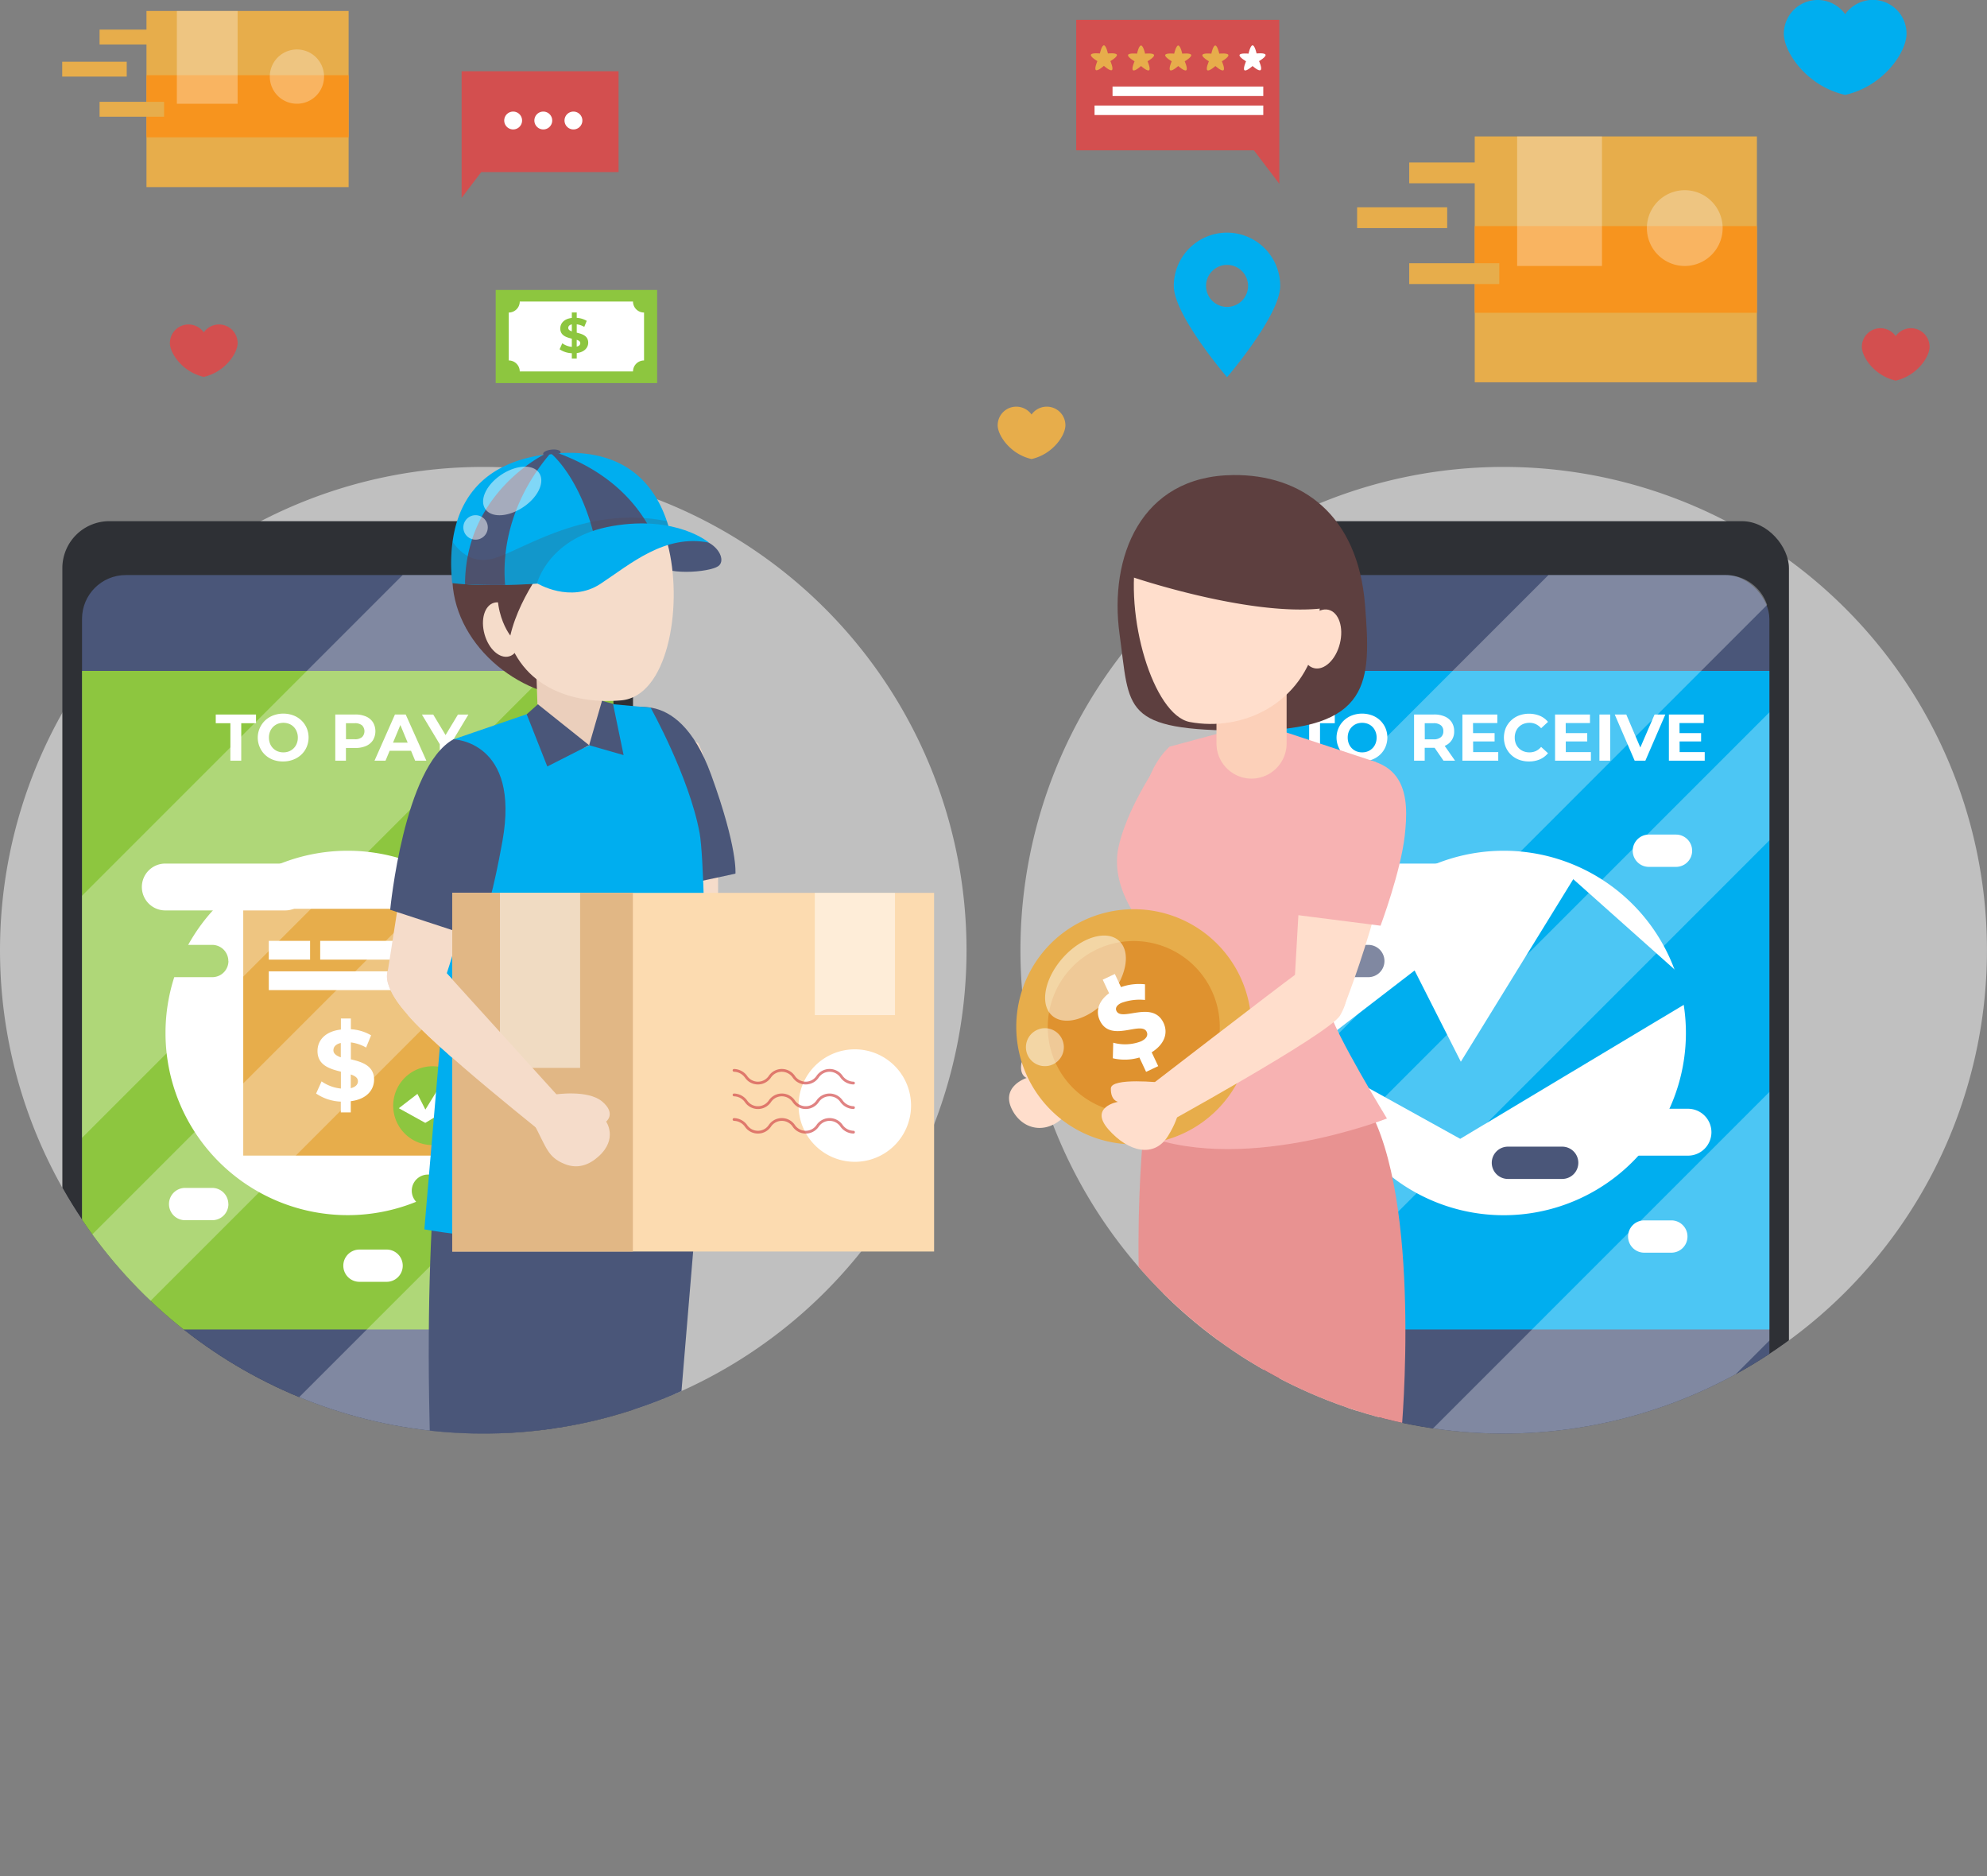 <svg xmlns="http://www.w3.org/2000/svg" xmlns:xlink="http://www.w3.org/1999/xlink" viewBox="0 0 554.41 523.38"><rect x="0" y="0" width="554.41" height="523.38" fill="#808080" stroke="none"/><defs><style>.cls-1{fill:none;}.cls-2{isolation:isolate;}.cls-10,.cls-18,.cls-3,.cls-30,.cls-8{fill:#fff;}.cls-18,.cls-3{opacity:0.5;}.cls-4{clip-path:url(#clip-path);}.cls-5{fill:#2e3035;}.cls-6{fill:#4a5679;}.cls-7{fill:#8dc63f;}.cls-9{fill:#e7ad4b;}.cls-10,.cls-30{opacity:0.3;}.cls-10,.cls-18{mix-blend-mode:overlay;}.cls-11{fill:#6f6f6e;}.cls-12{fill:#f5dcca;}.cls-13,.cls-17{fill:#5d3f3f;}.cls-14{fill:#00aeef;}.cls-15{fill:#ebcfbc;}.cls-16{fill:#51485e;}.cls-17{opacity:0.2;mix-blend-mode:multiply;}.cls-19{fill:#fcdbb0;}.cls-20{fill:#e1b785;}.cls-21{opacity:0.7;}.cls-22{fill:#d34f4f;}.cls-23{clip-path:url(#clip-path-2);}.cls-24{fill:#ffdecc;}.cls-25{fill:#f7b2b2;}.cls-26{fill:#e89291;}.cls-27{fill:#fcd0b9;}.cls-28{fill:#df922f;}.cls-29{fill:#f7941e;}</style><clipPath id="clip-path" transform="translate(-101.8 -44.03)"><path class="cls-1" d="M371.48,309.13c0,18.48,8.91,67.46,2.18,83.5s-29.11-.85-41.16,11.33a134.84,134.84,0,0,1-230.7-94.83c0-161.42,60.37-168,134.84-168S371.48,234.66,371.48,309.13Z"></path></clipPath><clipPath id="clip-path-2" transform="translate(-101.8 -44.03)"><path class="cls-1" d="M656.2,309.13a134.85,134.85,0,0,1-249.61,70.81c-12.72-20.58-32.39-24-32.39-50,0-74.47,4.07-182.27,147.16-182.27C595.83,147.71,656.2,234.66,656.2,309.13Z"></path></clipPath></defs><g class="cls-2"><g id="OBJECTS"><path class="cls-3" d="M371.48,309.13A134.84,134.84,0,1,1,236.64,174.29,134.84,134.84,0,0,1,371.48,309.13Z" transform="translate(-101.8 -44.03)"></path><g class="cls-4"><path class="cls-5" d="M30.52,145.4h133a13.1,13.1,0,0,1,13.1,13.1V406.93A13.1,13.1,0,0,1,163.5,420h-133a13.1,13.1,0,0,1-13.1-13.1V158.5A13.09,13.09,0,0,1,30.52,145.4Z"></path><rect class="cls-6" x="22.89" y="160.43" width="148.25" height="244.57" rx="12.2"></rect><rect class="cls-7" x="22.89" y="187.17" width="148.25" height="183.72"></rect><path class="cls-8" d="M166.08,256.24V245.79H162v-2.43h11.23v2.43h-4.12v10.45Z" transform="translate(-101.8 -44.03)"></path><path class="cls-8" d="M180.87,256.46A7.86,7.86,0,0,1,178,256a6.74,6.74,0,0,1-2.25-1.4,6.41,6.41,0,0,1-1.47-2.12A6.61,6.61,0,0,1,175.8,245a6.82,6.82,0,0,1,2.25-1.39,8.09,8.09,0,0,1,5.6,0,6.52,6.52,0,0,1,3.71,3.5,6.82,6.82,0,0,1,0,5.32,6.33,6.33,0,0,1-1.48,2.12,6.79,6.79,0,0,1-2.23,1.39A7.63,7.63,0,0,1,180.87,256.46Zm0-2.54a4.16,4.16,0,0,0,1.59-.29,3.92,3.92,0,0,0,1.28-.85,3.71,3.71,0,0,0,.85-1.3,4.33,4.33,0,0,0,.31-1.68,4.28,4.28,0,0,0-.31-1.67,3.88,3.88,0,0,0-.84-1.31,3.73,3.73,0,0,0-1.28-.85,4.56,4.56,0,0,0-3.2,0,3.89,3.89,0,0,0-2.13,2.16,4.47,4.47,0,0,0-.3,1.67,4.55,4.55,0,0,0,.3,1.67,3.81,3.81,0,0,0,2.13,2.16A4.18,4.18,0,0,0,180.85,253.92Z" transform="translate(-101.8 -44.03)"></path><path class="cls-8" d="M195.35,256.24V243.36h5.58a7.34,7.34,0,0,1,3,.56,4.39,4.39,0,0,1,1.93,1.61,4.92,4.92,0,0,1,0,5,4.33,4.33,0,0,1-1.93,1.61,7.34,7.34,0,0,1-3,.56H197l1.32-1.34v4.89Zm3-4.56L197,250.26h3.75a3,3,0,0,0,2.06-.59,2.33,2.33,0,0,0,0-3.29,3.09,3.09,0,0,0-2.06-.59H197l1.32-1.42Z" transform="translate(-101.8 -44.03)"></path><path class="cls-8" d="M206.3,256.24,212,243.36h3l5.76,12.88h-3.13l-4.71-11.37h1.18l-4.73,11.37Zm2.87-2.76.79-2.26h6.63l.81,2.26Z" transform="translate(-101.8 -44.03)"></path><path class="cls-8" d="M224.51,256.24V251l.68,1.8-5.67-9.42h3.16l4.35,7.23h-1.82l4.36-7.23h2.92l-5.66,9.42.66-1.8v5.26Z" transform="translate(-101.8 -44.03)"></path><path class="cls-8" d="M249.64,332.2a50.83,50.83,0,1,1-50.83-50.83A50.83,50.83,0,0,1,249.64,332.2Z" transform="translate(-101.8 -44.03)"></path><rect class="cls-9" x="67.87" y="253.54" width="56.79" height="68.85"></rect><rect class="cls-8" x="75" y="262.48" width="11.52" height="5.24"></rect><rect class="cls-8" x="75" y="270.98" width="37.23" height="5.24"></rect><rect class="cls-8" x="89.34" y="262.48" width="29.49" height="5.24"></rect><path class="cls-8" d="M199.67,351.24v3.12h-2.78v-3A13.17,13.17,0,0,1,190,349.1l1.53-3.39a11.28,11.28,0,0,0,5.39,2V343c-3.08-.75-6.53-1.78-6.53-5.75,0-3,2.14-5.48,6.53-6v-3.08h2.78v3a12.49,12.49,0,0,1,5.64,1.69l-1.39,3.42a11.35,11.35,0,0,0-4.25-1.44v4.72c3.08.72,6.48,1.75,6.48,5.67C206.15,348.21,204,350.71,199.67,351.24ZM196.89,339V335c-1.47.33-2.06,1.14-2.06,2.06S195.67,338.57,196.89,339Zm4.78,6.7c0-1-.8-1.5-2-1.92v3.83C201.06,347.27,201.67,346.54,201.67,345.66Z" transform="translate(-101.8 -44.03)"></path><path class="cls-7" d="M233.51,352.49a11,11,0,1,1-11-11A11,11,0,0,1,233.51,352.49Z" transform="translate(-101.8 -44.03)"></path><polygon class="cls-8" points="124.09 300.79 118.69 309.55 116.47 305.17 111.28 309.17 118.66 313.26 130.27 306.3 124.09 300.79"></polygon><path class="cls-8" d="M187.9,291.48a6.54,6.54,0,0,1-6.54,6.54H147.92a6.54,6.54,0,0,1-6.54-6.54h0a6.53,6.53,0,0,1,6.54-6.53h33.44a6.53,6.53,0,0,1,6.54,6.53Z" transform="translate(-101.8 -44.03)"></path><path class="cls-7" d="M165.54,312.13a4.51,4.51,0,0,1-4.51,4.51H145.89a4.51,4.51,0,0,1-4.51-4.51h0a4.51,4.51,0,0,1,4.51-4.5H161a4.51,4.51,0,0,1,4.51,4.5Z" transform="translate(-101.8 -44.03)"></path><path class="cls-7" d="M240.84,376.22a4.5,4.5,0,0,1-4.5,4.5H221.19a4.51,4.51,0,0,1-4.5-4.5h0a4.51,4.51,0,0,1,4.5-4.51h15.15a4.5,4.5,0,0,1,4.5,4.51Z" transform="translate(-101.8 -44.03)"></path><path class="cls-8" d="M251.39,281.37a4.5,4.5,0,0,1-4.51,4.5h-7.57a4.5,4.5,0,0,1-4.51-4.5h0a4.51,4.51,0,0,1,4.51-4.51h7.57a4.51,4.51,0,0,1,4.51,4.51Z" transform="translate(-101.8 -44.03)"></path><path class="cls-8" d="M214.17,397.13a4.49,4.49,0,0,1-4.5,4.5H202.1a4.5,4.5,0,0,1-4.51-4.5h0a4.5,4.5,0,0,1,4.51-4.5h7.57a4.49,4.49,0,0,1,4.5,4.5Z" transform="translate(-101.8 -44.03)"></path><path class="cls-8" d="M165.53,379.94a4.5,4.5,0,0,1-4.51,4.5h-7.57a4.49,4.49,0,0,1-4.5-4.5h0a4.5,4.5,0,0,1,4.5-4.51H161a4.51,4.51,0,0,1,4.51,4.51Z" transform="translate(-101.8 -44.03)"></path><path class="cls-10" d="M124.68,293.93l89.47-89.47h46.59a12.2,12.2,0,0,1,11.8,9.15L124.68,361.47Zm148.26-16.12V243L124.68,391.27v34.79Zm0,135.9V346.17L170.07,449h67.54Z" transform="translate(-101.8 -44.03)"></path><path class="cls-11" d="M232.78,459.85c-7,.36-8.46,10.28-8.78,14.75a65.26,65.26,0,0,0,.09,7c.47,5.41,1.32,44.28,2.95,63.91l15.57.4c.62-7.4,1.69-14.1,1.69-14.1s2.8-27.6,4.12-54.56C248.27,462.26,241.15,459.41,232.78,459.85Z" transform="translate(-101.8 -44.03)"></path><path class="cls-11" d="M251.59,456.54c2.47-18.07,5.86-37,7.78-55.51q.86-8.2,1.68-16.41.34-3.51.71-7l-37.34,2.16a268,268,0,0,0-2.71,41c.47,20.16,1.75,35.6,2.27,48.56,0,0,.49,14.44,10.08,14.89C234.06,484.19,247.53,486.33,251.59,456.54Z" transform="translate(-101.8 -44.03)"></path><path class="cls-12" d="M296.59,251.36s-18.79-13.1-14.78,22l5.33,47.89,13.43,7.33S306.11,269.61,296.59,251.36Z" transform="translate(-101.8 -44.03)"></path><path class="cls-12" d="M281.64,314.19c-3.55,4.84,6.06,12.3,6.06,12.3,8.07,7.59,46.65,28.93,46.65,28.93l6.24-7.07-44.09-35S286.94,307,281.64,314.19Z" transform="translate(-101.8 -44.03)"></path><path class="cls-12" d="M332.55,342.33l-4.65,8.74c4.83,6.35,8.4,9.93,13.43,11.06,3.83.86,7.16-2.14,9.95-4.37,5.75-4.62-.45-9.2-.45-9.2s2.49-2.64-2-5.34S332.55,342.33,332.55,342.33Z" transform="translate(-101.8 -44.03)"></path><path class="cls-6" d="M307,287.76l-23.66,5.1s-16.85-36.39-8.75-50c0,0,15.94-9.39,25.64,17.33C307.71,280.73,307,287.76,307,287.76Z" transform="translate(-101.8 -44.03)"></path><path class="cls-13" d="M255.12,550.41a104.25,104.25,0,0,0-11.59-5.16L226.09,545l.32,15.74s35.07,12.25,40.33,3.52C270.29,558.39,263.1,554.3,255.12,550.41Z" transform="translate(-101.8 -44.03)"></path><path class="cls-6" d="M274.92,356.12l-13.46,34.7L245,545.83l-18.88-.24S222.37,485,221.53,434.1c-.52-31.67,1-59.59,2.43-66.88,3.8-19,12.93-25.1,12.93-25.1l24.35.75Z" transform="translate(-101.8 -44.03)"></path><path class="cls-11" d="M269.21,454.88c-7,.57-8.16,10.52-8.35,15a65.47,65.47,0,0,0,.3,7c.61,5.4,2.59,44.22,4.79,63.8l15.58,0c.4-7.41,1.27-14.14,1.27-14.14s2-27.68,2.55-54.66C284.77,456.84,277.56,454.19,269.21,454.88Z" transform="translate(-101.8 -44.03)"></path><path class="cls-11" d="M287.92,451c1.94-18.14,4.79-37.11,6.17-55.72.41-5.48.82-11,1.2-16.45q.24-3.53.51-7l-37.26,3.24a266.66,266.66,0,0,0-1.52,41c1.05,20.14,2.77,35.54,3.67,48.48,0,0,.9,14.42,10.51,14.59C271.2,479.17,284.72,480.92,287.92,451Z" transform="translate(-101.8 -44.03)"></path><path class="cls-13" d="M294.18,544.78A103.63,103.63,0,0,0,282.45,540l-17.44.26.77,15.73s35.41,11.22,40.42,2.35C309.58,552.32,302.27,548.43,294.18,544.78Z" transform="translate(-101.8 -44.03)"></path><path class="cls-6" d="M296.59,362.28l-.71,22.77-13,155.47-17.92.25s-5.47-60.44-7.78-111.31c-1.43-31.63-.75-59.58.49-66.92,3.26-19.12,12.2-25.47,12.2-25.47l24.36.06Z" transform="translate(-101.8 -44.03)"></path><path class="cls-14" d="M253,241.82l-24.73,8.5,1.15,29.42-1.53,17L220.2,387S280,397.88,299,379.83c0,0,.28-91.07-2-103.43-2.91-15.69-13.66-34.94-13.66-34.94l-10.85-1Z" transform="translate(-101.8 -44.03)"></path><path class="cls-6" d="M275.07,195s5.78,1.89,8.9,5.87,15.71,2.82,18.2,1.13c1.88-1.26.75-4.65-2.55-6.55s-10.91-.86-10.91-.86" transform="translate(-101.8 -44.03)"></path><path class="cls-13" d="M287.52,204.72c-.1,18.66-5.73,34.07-23.52,34s-36.12-15.45-36-34.1,15.16-32.91,32.91-31.57C288.11,175.15,287.62,186.07,287.52,204.72Z" transform="translate(-101.8 -44.03)"></path><path class="cls-15" d="M262.38,253l-2.21.07a7.72,7.72,0,0,1-8.23-7.35l-.9-25.85a8,8,0,0,1,7.71-8.19l2.22-.07a8,8,0,0,1,8.18,7.71l.89,25.85A7.62,7.62,0,0,1,262.38,253Z" transform="translate(-101.8 -44.03)"></path><path class="cls-12" d="M288.45,197.3c3.8,16.85-.5,41-13.34,42.12s-28.21-3.13-32.24-19.93,5.85-31,18.38-34S285.05,182.25,288.45,197.3Z" transform="translate(-101.8 -44.03)"></path><path class="cls-12" d="M246.52,218.32c1.16,4.13,0,8.08-2.65,8.82s-5.71-2-6.87-6.15,0-8.08,2.67-8.81S245.36,214.19,246.52,218.32Z" transform="translate(-101.8 -44.03)"></path><polygon class="cls-6" points="164.38 207.9 174 210.66 171.04 196.35 167.97 195.51 164.38 207.9"></polygon><polygon class="cls-6" points="164.38 207.9 150.08 196.48 146.96 199.27 152.71 213.83 164.38 207.9"></polygon><path class="cls-16" d="M283.5,195.89a11.09,11.09,0,0,0,1.66-7.54c-1.37-13.45-14.35-17.07-26-16.2a45.6,45.6,0,0,0-8.21,1.31,27.26,27.26,0,0,0-8.75,4.09c-5.23,3.9-8.78,11.59-4.31,17.41,4.92,6.42,13.48,8.56,21.12,8.52C266.48,203.44,279,202.71,283.5,195.89Z" transform="translate(-101.8 -44.03)"></path><path class="cls-13" d="M256.54,198.33s-9.57,11-12.35,23c0,0-7.69-9.62-.58-24" transform="translate(-101.8 -44.03)"></path><path class="cls-12" d="M235.69,261.13s-14.71-17.56-20,17.4l-5.87,37.56,11.75,13.56S240.1,281.23,235.69,261.13Z" transform="translate(-101.8 -44.03)"></path><path class="cls-12" d="M211,313.33c-4.29,4.19,4,13.12,4,13.12,6.72,8.8,41.32,36.13,41.32,36.13l7.31-6-37.81-41.71S217.36,307.05,211,313.33Z" transform="translate(-101.8 -44.03)"></path><path class="cls-12" d="M256.6,349.38l-6,7.86c3.74,7.06,4,9.59,8.74,11.52,3.64,1.47,6.83.28,9.48-2.12,5.48-4.94,2.1-9.71,2.1-9.71s2.89-2.21-1.1-5.6S256.6,349.38,256.6,349.38Z" transform="translate(-101.8 -44.03)"></path><path class="cls-6" d="M233.67,305.37l-23-7.53s3.81-39.92,17.65-47.56c0,0,18.7.45,13.67,28.42S233.67,305.37,233.67,305.37Z" transform="translate(-101.8 -44.03)"></path><path class="cls-14" d="M276.59,198.28a25.61,25.61,0,0,1,6.9-2.88c1.76-.34,3.69-.3,5.41-.72l.37-.07c-.14-.67-.29-1.34-.46-2-3.23-12.7-11.94-24.11-33-22-25.41,2.51-29.35,20.75-27.84,36.08,0,0,11.11,1.54,31.36-.47,2.1-.2,4.1-.43,6-.67l3-.4C270,202.15,273.75,199.8,276.59,198.28Z" transform="translate(-101.8 -44.03)"></path><path class="cls-6" d="M231.55,207c.12-22.8,17.48-33.7,21.93-36.12.57-.08,1.16-.15,1.75-.21-13.24,15.68-13,31.2-12.48,36.55C237.8,207.29,234,207.14,231.55,207Zm51.94-11.58c.46-.09.95-.15,1.43-.2-3.28-8-10.7-18.61-27.39-24.76-.57,0-1.14.08-1.72.14l-.2,0c.74.62,11,9.58,13.81,33a24.62,24.62,0,0,1,7.17-5.34A25.61,25.61,0,0,1,283.49,195.4Z" transform="translate(-101.8 -44.03)"></path><path class="cls-6" d="M258.24,170.18c.05.53-1.07.4-2.42.53s-2.42.48-2.47-.05,1-1.06,2.35-1.2S258.18,169.65,258.24,170.18Z" transform="translate(-101.8 -44.03)"></path><path class="cls-17" d="M289.27,194.61c-.14-.67-.29-1.34-.46-2-.27-1.07-.59-2.13-.94-3.18-22.14-4.54-39.71,7.72-47.91,10.27-6.33,2-10.18-2-11.88-4.54a49.83,49.83,0,0,0-.11,11.51s11.11,1.54,31.36-.47c2.1-.2,4.1-.43,6-.67l3-.4c1.61-3,5.38-5.32,8.22-6.84a25.61,25.61,0,0,1,6.9-2.88c1.76-.34,3.69-.3,5.41-.72Z" transform="translate(-101.8 -44.03)"></path><path class="cls-14" d="M251.65,206.75s9.29,5.7,17.72.14,17.9-13.92,30.25-11.48c0,0-9-7.69-26.88-4.64S251.65,206.75,251.65,206.75Z" transform="translate(-101.8 -44.03)"></path><path class="cls-18" d="M247.73,185.55c-4.16,2.76-8.88,3-10.55.44s.36-6.78,4.52-9.54,8.89-3,10.55-.44S251.9,182.8,247.73,185.55Zm-13.25,2.21a3.41,3.41,0,1,0,3.42,3.41A3.41,3.41,0,0,0,234.48,187.76Z" transform="translate(-101.8 -44.03)"></path><rect class="cls-19" x="126.18" y="249.08" width="134.45" height="100.07"></rect><rect class="cls-20" x="126.18" y="249.08" width="50.41" height="100.07"></rect><rect class="cls-3" x="139.49" y="249.08" width="22.37" height="48.84"></rect><rect class="cls-3" x="227.35" y="249.08" width="22.37" height="34.11"></rect><path class="cls-8" d="M356,352.46a15.69,15.69,0,1,1-15.69-15.69A15.69,15.69,0,0,1,356,352.46Z" transform="translate(-101.8 -44.03)"></path><g class="cls-21"><path class="cls-22" d="M339.94,346.57a4.65,4.65,0,0,1-3.62-1.9,3.66,3.66,0,0,0-6.1,0,4.39,4.39,0,0,1-7.23,0,3.66,3.66,0,0,0-6.1,0,4.39,4.39,0,0,1-7.23,0,3.86,3.86,0,0,0-3.05-1.64.4.4,0,0,1-.39-.39.39.39,0,0,1,.39-.39,4.65,4.65,0,0,1,3.62,1.89,3.64,3.64,0,0,0,6.1,0,4.4,4.4,0,0,1,7.23,0,3.63,3.63,0,0,0,6.09,0,4.41,4.41,0,0,1,7.24,0,3.84,3.84,0,0,0,3.05,1.65.38.38,0,0,1,.39.39A.39.39,0,0,1,339.94,346.57Z" transform="translate(-101.8 -44.03)"></path></g><g class="cls-21"><path class="cls-22" d="M339.94,353.42a4.67,4.67,0,0,1-3.62-1.89,3.64,3.64,0,0,0-6.1,0,4.4,4.4,0,0,1-7.23,0,3.64,3.64,0,0,0-6.1,0,4.4,4.4,0,0,1-7.23,0,3.84,3.84,0,0,0-3.05-1.65.39.39,0,0,1,0-.78,4.67,4.67,0,0,1,3.62,1.89,3.64,3.64,0,0,0,6.1,0,4.4,4.4,0,0,1,7.23,0,3.63,3.63,0,0,0,6.09,0,4.41,4.41,0,0,1,7.24,0,3.87,3.87,0,0,0,3.05,1.65.39.39,0,0,1,0,.78Z" transform="translate(-101.8 -44.03)"></path></g><g class="cls-21"><path class="cls-22" d="M339.94,360.27a4.65,4.65,0,0,1-3.62-1.89,3.64,3.64,0,0,0-6.1,0,4.4,4.4,0,0,1-7.23,0,3.64,3.64,0,0,0-6.1,0,4.4,4.4,0,0,1-7.23,0,3.84,3.84,0,0,0-3.05-1.65.4.4,0,0,1-.39-.39.39.39,0,0,1,.39-.39,4.67,4.67,0,0,1,3.62,1.89,3.64,3.64,0,0,0,6.1,0,4.4,4.4,0,0,1,7.23,0,3.63,3.63,0,0,0,6.09,0,4.41,4.41,0,0,1,7.24,0,3.84,3.84,0,0,0,3.05,1.65.39.39,0,0,1,0,.78Z" transform="translate(-101.8 -44.03)"></path></g><path class="cls-12" d="M211,313.33c-4.29,4.19,4,13.12,4,13.12,6.72,8.8,41.32,36.13,41.32,36.13l7.31-6-37.81-41.71S217.36,307.05,211,313.33Z" transform="translate(-101.8 -44.03)"></path><path class="cls-12" d="M256.6,349.38l-6,7.86c3.74,7.06,4,9.59,8.74,11.52,3.64,1.47,6.83.28,9.48-2.12,5.48-4.94,2.1-9.71,2.1-9.71s2.89-2.21-1.1-5.6S256.6,349.38,256.6,349.38Z" transform="translate(-101.8 -44.03)"></path></g><path class="cls-3" d="M656.2,309.13A134.84,134.84,0,1,1,521.36,174.29,134.84,134.84,0,0,1,656.2,309.13Z" transform="translate(-101.8 -44.03)"></path><g class="cls-23"><rect class="cls-5" x="339.98" y="145.4" width="159.17" height="274.62" rx="13.1"></rect><rect class="cls-6" x="345.44" y="160.43" width="148.25" height="244.57" rx="12.2"></rect><rect class="cls-14" x="345.44" y="187.17" width="148.25" height="183.72"></rect><path class="cls-8" d="M467.08,256.24V245.79H463v-2.43h11.23v2.43h-4.12v10.45Z" transform="translate(-101.8 -44.03)"></path><path class="cls-8" d="M481.87,256.46A7.9,7.9,0,0,1,479,256a6.74,6.74,0,0,1-2.25-1.4,6.41,6.41,0,0,1-1.47-2.12A6.61,6.61,0,0,1,476.8,245a6.82,6.82,0,0,1,2.25-1.39,8.09,8.09,0,0,1,5.6,0,6.52,6.52,0,0,1,3.71,3.5,6.82,6.82,0,0,1,0,5.32,6.33,6.33,0,0,1-1.48,2.12,6.79,6.79,0,0,1-2.23,1.39A7.63,7.63,0,0,1,481.87,256.46Zm0-2.54a4.16,4.16,0,0,0,1.59-.29,3.92,3.92,0,0,0,1.28-.85,3.71,3.71,0,0,0,.85-1.3,4.33,4.33,0,0,0,.31-1.68,4.28,4.28,0,0,0-.31-1.67,3.88,3.88,0,0,0-.84-1.31,3.73,3.73,0,0,0-1.28-.85,4.56,4.56,0,0,0-3.2,0,3.89,3.89,0,0,0-2.13,2.16,4.47,4.47,0,0,0-.3,1.67,4.55,4.55,0,0,0,.3,1.67,3.81,3.81,0,0,0,2.13,2.16A4.18,4.18,0,0,0,481.85,253.92Z" transform="translate(-101.8 -44.03)"></path><path class="cls-8" d="M496.35,256.24V243.36h5.58a7.3,7.3,0,0,1,3,.56,4.39,4.39,0,0,1,1.93,1.61,4.46,4.46,0,0,1,.68,2.5,4.2,4.2,0,0,1-2.61,4.07,7.31,7.31,0,0,1-3,.55H498l1.32-1.3v4.89Zm3-4.56-1.32-1.4h3.75a3,3,0,0,0,2.06-.6,2.07,2.07,0,0,0,.68-1.65,2,2,0,0,0-.68-1.65,3.09,3.09,0,0,0-2.06-.59H498l1.32-1.42Zm5.21,4.56-3.22-4.67h3.18l3.26,4.67Z" transform="translate(-101.8 -44.03)"></path><path class="cls-8" d="M512.84,253.85h7v2.39h-10V243.36h9.74v2.39h-6.78Zm-.22-5.3h6.2v2.32h-6.2Z" transform="translate(-101.8 -44.03)"></path><path class="cls-8" d="M528.4,256.46a7.79,7.79,0,0,1-2.77-.48,6.48,6.48,0,0,1-2.22-1.39,6.41,6.41,0,0,1-1.47-2.12,7.11,7.11,0,0,1,0-5.34,6.39,6.39,0,0,1,1.48-2.11,6.52,6.52,0,0,1,2.22-1.39,8.14,8.14,0,0,1,5.8.09,5.9,5.9,0,0,1,2.28,1.7l-1.92,1.77a4.47,4.47,0,0,0-1.47-1.13,4,4,0,0,0-1.77-.38,4.61,4.61,0,0,0-1.65.29,3.8,3.8,0,0,0-2.17,2.16,4.47,4.47,0,0,0-.3,1.67,4.53,4.53,0,0,0,.3,1.68,3.82,3.82,0,0,0,2.17,2.15,4.4,4.4,0,0,0,1.65.29,4.16,4.16,0,0,0,1.77-.37,4.4,4.4,0,0,0,1.47-1.15l1.92,1.76a6.15,6.15,0,0,1-2.28,1.72A7.59,7.59,0,0,1,528.4,256.46Z" transform="translate(-101.8 -44.03)"></path><path class="cls-8" d="M538.69,253.85h7v2.39h-10V243.36h9.74v2.39h-6.77Zm-.23-5.3h6.21v2.32h-6.21Z" transform="translate(-101.8 -44.03)"></path><path class="cls-8" d="M548.07,256.24V243.36h3v12.88Z" transform="translate(-101.8 -44.03)"></path><path class="cls-8" d="M557.9,256.24l-5.56-12.88h3.22l4.86,11.41h-1.89l4.93-11.41h3l-5.57,12.88Z" transform="translate(-101.8 -44.03)"></path><path class="cls-8" d="M570.45,253.85h7v2.39h-10V243.36h9.74v2.39h-6.78Zm-.22-5.3h6.21v2.32h-6.21Z" transform="translate(-101.8 -44.03)"></path><path class="cls-8" d="M572.2,332.2a50.84,50.84,0,1,1-50.84-50.83A50.84,50.84,0,0,1,572.2,332.2Z" transform="translate(-101.8 -44.03)"></path><polygon class="cls-14" points="438.97 245.27 407.6 296.2 394.7 270.74 364.54 293.95 407.43 317.71 474.88 277.28 438.97 245.27"></polygon><path class="cls-8" d="M510.45,291.48a6.54,6.54,0,0,1-6.54,6.54H470.48a6.54,6.54,0,0,1-6.54-6.54h0a6.53,6.53,0,0,1,6.54-6.53h33.43a6.53,6.53,0,0,1,6.54,6.53Z" transform="translate(-101.8 -44.03)"></path><path class="cls-8" d="M579.32,359.89a6.54,6.54,0,0,1-6.54,6.54H539.34a6.54,6.54,0,0,1-6.54-6.54h0a6.54,6.54,0,0,1,6.54-6.54h33.44a6.54,6.54,0,0,1,6.54,6.54Z" transform="translate(-101.8 -44.03)"></path><path class="cls-6" d="M488.09,312.13a4.51,4.51,0,0,1-4.5,4.51H468.44a4.5,4.5,0,0,1-4.5-4.51h0a4.5,4.5,0,0,1,4.5-4.5h15.15a4.51,4.51,0,0,1,4.5,4.5Z" transform="translate(-101.8 -44.03)"></path><path class="cls-6" d="M542.18,368.43a4.5,4.5,0,0,1-4.5,4.5H522.53a4.51,4.51,0,0,1-4.5-4.5h0a4.51,4.51,0,0,1,4.5-4.51h15.15a4.5,4.5,0,0,1,4.5,4.51Z" transform="translate(-101.8 -44.03)"></path><path class="cls-8" d="M573.94,281.37a4.5,4.5,0,0,1-4.51,4.5h-7.57a4.5,4.5,0,0,1-4.5-4.5h0a4.51,4.51,0,0,1,4.5-4.51h7.57a4.51,4.51,0,0,1,4.51,4.51Z" transform="translate(-101.8 -44.03)"></path><path class="cls-8" d="M572.64,389a4.5,4.5,0,0,1-4.5,4.5h-7.57a4.51,4.51,0,0,1-4.51-4.5h0a4.51,4.51,0,0,1,4.51-4.51h7.57a4.5,4.5,0,0,1,4.5,4.51Z" transform="translate(-101.8 -44.03)"></path><path class="cls-8" d="M488.08,379.94a4.49,4.49,0,0,1-4.5,4.5H476a4.5,4.5,0,0,1-4.51-4.5h0a4.51,4.51,0,0,1,4.51-4.51h7.57a4.5,4.5,0,0,1,4.5,4.51Z" transform="translate(-101.8 -44.03)"></path><path class="cls-10" d="M583.29,204.46H533.84l-86.6,86.61v69.34L594.85,212.79A12.18,12.18,0,0,0,583.29,204.46Z" transform="translate(-101.8 -44.03)"></path><polygon class="cls-10" points="493.69 234.45 493.69 198.72 345.44 346.98 345.44 382.71 493.69 234.45"></polygon><polygon class="cls-10" points="493.69 373.99 493.69 304.64 393.34 405 462.68 405 493.69 373.99"></polygon><path class="cls-24" d="M420.75,357.64c.89-2.09.65-4.4.86-7a43.62,43.62,0,0,1,1.31-7.62l26.83,1s6.95,22.07,6.46,42.91c-.48,20.65-1.79,36.46-2.32,49.73,0,0-.5,14.79-10.33,15.25,0,0-10.92,22.07-15.08-8.44-2.52-18.51-2.11-60.35-4.08-79.35C424.14,361.55,422.51,359.57,420.75,357.64Z" transform="translate(-101.8 -44.03)"></path><path class="cls-24" d="M444.88,427c7.13.37,8.66,10.52,9,15.1a63.15,63.15,0,0,1-.1,7.15c-.47,5.54-1.54,71.91-3.21,92l-15.75.07c-.63-7.57-1.73-40.66-1.73-40.66s-2.87-28.27-4.22-55.87C429,429.42,436.32,426.5,444.88,427Z" transform="translate(-101.8 -44.03)"></path><path class="cls-24" d="M461.41,454.41c-2.52-18.51-5.34-61.2-7.31-80.2-.58-5.6-5.24-9-5.8-14.6q-.36-3.6-.73-7.18l34.56,1.26s6.94,22.08,6.45,42.91c-.48,20.65-1.78,36.46-2.32,49.73,0,0-.49,14.79-10.32,15.25C475.94,461.58,465.58,484.92,461.41,454.41Z" transform="translate(-101.8 -44.03)"></path><path class="cls-24" d="M477.25,436.66c7.14.37,8.66,10.52,9,15.1a68.26,68.26,0,0,1-.1,7.15c-.47,5.55-1.34,68.5-3,88.6l-15.95.41c-.64-7.58-1.73-37.59-1.73-37.59s-2.87-28.26-4.22-55.87C461.38,439.12,468.68,436.21,477.25,436.66Z" transform="translate(-101.8 -44.03)"></path><path class="cls-24" d="M449.86,276l-7.95,46.44-14-1.74s-9-52.25,6.4-66.78l20.87,23.06Z" transform="translate(-101.8 -44.03)"></path><path class="cls-24" d="M439.42,307.32s-7.6,2.35-10.93,4.89-38.08,33.18-38.08,33.18L395,354.1S438.6,328.4,441.52,323,443.68,312.09,439.42,307.32Z" transform="translate(-101.8 -44.03)"></path><path class="cls-24" d="M401,341.11s-13.72-3.49-14.22-.36c-.54,3.39,1.48,4,1.48,4s-8,2.53-3.6,9.68c3.35,5.38,10.15,5.9,14.82.25a70.52,70.52,0,0,0,5.68-7.44Z" transform="translate(-101.8 -44.03)"></path><path class="cls-25" d="M428.06,252.42s-7.51,6.22-7.36,19,.44,24.7.44,24.7l24.87,1.6s4.7-15.47,5.15-25.67S450.87,247.78,428.06,252.42Z" transform="translate(-101.8 -44.03)"></path><path class="cls-26" d="M425,534.08c3.86-2.21,9.2-4.91,9.2-4.91l17.14-.46.94,16.45s-32.95,9.74-38.07,1.82C410.71,541.64,417.47,537.78,425,534.08Z" transform="translate(-101.8 -44.03)"></path><path class="cls-26" d="M457.54,540.31c3.85-2.21,9.23-4.92,9.23-4.92l17.1-.48.95,16.48s-33,9.73-38.08,1.82C443.29,547.88,450,544,457.54,540.31Z" transform="translate(-101.8 -44.03)"></path><path class="cls-13" d="M414.17,220.87c2.94,21.23.33,27,35.45,27s34.73-13.72,33.05-35.07c-2-25.22-17.71-36.44-36.79-36.24C419.92,176.81,411.24,199.65,414.17,220.87Z" transform="translate(-101.8 -44.03)"></path><path class="cls-26" d="M483.25,352.43l-62,3.41s-5.44,44.82,2.65,89c0,0,32.88,7.5,68.92-1.24C492.83,443.57,498.75,378.79,483.25,352.43Z" transform="translate(-101.8 -44.03)"></path><path class="cls-25" d="M413.89,280.33c2.9-13.17,14.26-28,14.26-28l13.6-3.68,19-.27,25,8.26s-1.68,3.51-2.73,16-.18,11.32-.18,11.32-3.77,17.71-4.89,20.31c-2.51,5.83-7,15.71-5.54,21,2,7.37,16.37,30.79,16.37,30.79s-41.6,16.46-70.25,3.7l4.91-54.19S411,293.51,413.89,280.33Z" transform="translate(-101.8 -44.03)"></path><path class="cls-27" d="M451,261.25h0a9.82,9.82,0,0,0,9.79-9.79V222.27a9.82,9.82,0,0,0-9.79-9.79h0a9.82,9.82,0,0,0-9.78,9.79v29.19A9.82,9.82,0,0,0,451,261.25Z" transform="translate(-101.8 -44.03)"></path><path class="cls-24" d="M419.1,197.5c-3.81,18.26,4.49,46,14.66,47.95,14.71,2.77,31.7-5,35.51-23.27s-7.34-33.29-21-36.12S422.9,179.24,419.1,197.5Z" transform="translate(-101.8 -44.03)"></path><path class="cls-24" d="M465.28,221c-1.12,4.5.3,8.73,3.16,9.43s6.09-2.35,7.21-6.86-.29-8.71-3.16-9.42S466.4,216.53,465.28,221Z" transform="translate(-101.8 -44.03)"></path><path class="cls-13" d="M470,213.83c1-1.12,1.62-13.51-2.65-21.79-2.42-4.68-8.19-8.68-13.12-10.56-9.78-3.71-26-3.21-32.54,6.84a25.31,25.31,0,0,0-4.27,13.28,20.51,20.51,0,0,0,.32,3.42S449.49,215.82,470,213.83Z" transform="translate(-101.8 -44.03)"></path><path class="cls-9" d="M447.83,316.5a32.8,32.8,0,1,1-43.66-15.69A32.81,32.81,0,0,1,447.83,316.5Z" transform="translate(-101.8 -44.03)"></path><path class="cls-28" d="M439.83,320.28A24,24,0,1,1,408,308.81,24,24,0,0,1,439.83,320.28Z" transform="translate(-101.8 -44.03)"></path><path class="cls-8" d="M423.14,337.6l1.82,3.86-3.38,1.59-1.87-4a14.29,14.29,0,0,1-7.41.21l.11-4.34a12.37,12.37,0,0,0,7.74-.37c1.44-.67,2.08-1.63,1.6-2.66-1.5-3.17-10.08,3.19-13.07-3.16-1.29-2.74-.24-5.55,2.58-7.6l-1.78-3.79,3.38-1.59,1.72,3.66a15.14,15.14,0,0,1,6.7-.78l0,4.37a14.72,14.72,0,0,0-6.62.83c-1.18.55-1.76,1.36-1.35,2.23,1.46,3.1,10.09-3.13,13.15,3.35C427.92,332.62,426.31,335.63,423.14,337.6Z" transform="translate(-101.8 -44.03)"></path><path class="cls-18" d="M411,322.55c-5.16,5.78-12.17,7.92-15.66,4.8s-2.12-10.32,3-16.09,12.17-7.92,15.66-4.8S416.13,316.78,411,322.55Zm-19,8.51a5.29,5.29,0,1,0,6.46,3.78A5.29,5.29,0,0,0,391.94,331.06Z" transform="translate(-101.8 -44.03)"></path><path class="cls-24" d="M465.38,276.54l-2.69,47L476.75,325s19.78-49.66,11.62-66.2C488.37,258.84,467.65,245.45,465.38,276.54Z" transform="translate(-101.8 -44.03)"></path><path class="cls-24" d="M474.13,311.54s-7.67,2.1-11.09,4.52-43.5,33.3-43.5,33.3l4.49,9.82s48.59-26.59,51.69-31.87S478.23,316.45,474.13,311.54Z" transform="translate(-101.8 -44.03)"></path><path class="cls-24" d="M425.88,346.07s-14.08-1.54-14.13,1.61c-.07,3.43,2,3.73,2,3.73s-8.21,1.42-2.65,7.73,12.77,8,16.61,1.78,3.11-9.39,3.11-9.39Z" transform="translate(-101.8 -44.03)"></path><path class="cls-25" d="M472,256s-7.89,5.73-8.54,18.45-1.14,24.68-1.14,24.68L487,302.28s5.67-15.13,6.77-25.28S495.05,252.8,472,256Z" transform="translate(-101.8 -44.03)"></path></g><path class="cls-14" d="M444.17,108.93a14.86,14.86,0,0,0-14.86,14.86c0,8.21,14.86,25.46,14.86,25.46S459,132,459,123.79A14.86,14.86,0,0,0,444.17,108.93Zm0,20.72a5.86,5.86,0,1,1,5.86-5.86A5.86,5.86,0,0,1,444.17,129.65Z" transform="translate(-101.8 -44.03)"></path><rect class="cls-9" x="411.48" y="38.06" width="78.73" height="68.59"></rect><rect class="cls-29" x="411.48" y="63.07" width="78.73" height="24.19"></rect><rect class="cls-30" x="423.31" y="38.06" width="23.67" height="36.14"></rect><path class="cls-30" d="M582.45,107.66a10.57,10.57,0,1,1-10.57-10.57A10.58,10.58,0,0,1,582.45,107.66Z" transform="translate(-101.8 -44.03)"></path><rect class="cls-9" x="393.2" y="45.33" width="25.13" height="5.8"></rect><rect class="cls-9" x="393.2" y="73.44" width="25.13" height="5.8"></rect><rect class="cls-9" x="378.66" y="57.83" width="25.13" height="5.8"></rect><rect class="cls-9" x="40.87" y="3.06" width="56.4" height="49.14"></rect><rect class="cls-29" x="40.87" y="20.98" width="56.4" height="17.33"></rect><rect class="cls-30" x="49.35" y="3.06" width="16.95" height="25.89"></rect><path class="cls-30" d="M192.22,65.41a7.57,7.57,0,1,1-7.57-7.58A7.57,7.57,0,0,1,192.22,65.41Z" transform="translate(-101.8 -44.03)"></path><rect class="cls-9" x="27.78" y="8.26" width="18" height="4.15"></rect><rect class="cls-9" x="27.78" y="28.41" width="18" height="4.15"></rect><rect class="cls-9" x="17.36" y="17.22" width="18" height="4.15"></rect><path class="cls-22" d="M635,135.6a5.24,5.24,0,0,0-4.26,2.19,5.26,5.26,0,0,0-4.27-2.19,5.18,5.18,0,0,0-5.18,5.19c0,2.86,3.55,8.1,9.45,9.42,5.89-1.32,9.45-6.56,9.45-9.42A5.19,5.19,0,0,0,635,135.6Z" transform="translate(-101.8 -44.03)"></path><path class="cls-14" d="M624.36,44a9.49,9.49,0,0,0-7.72,4,9.43,9.43,0,0,0-17.12,5.42c0,5.19,6.44,14.69,17.12,17.08,10.68-2.39,17.12-11.89,17.12-17.08A9.4,9.4,0,0,0,624.36,44Z" transform="translate(-101.8 -44.03)"></path><path class="cls-22" d="M162.92,134.55a5.21,5.21,0,0,0-4.26,2.2,5.26,5.26,0,0,0-4.27-2.2,5.2,5.2,0,0,0-5.19,5.19c0,2.86,3.56,8.11,9.46,9.43,5.89-1.32,9.44-6.57,9.44-9.43A5.19,5.19,0,0,0,162.92,134.55Z" transform="translate(-101.8 -44.03)"></path><path class="cls-9" d="M393.88,157.48a5.24,5.24,0,0,0-4.26,2.19,5.24,5.24,0,0,0-4.26-2.19,5.19,5.19,0,0,0-5.19,5.19c0,2.86,3.56,8.1,9.45,9.42,5.9-1.32,9.45-6.56,9.45-9.42A5.19,5.19,0,0,0,393.88,157.48Z" transform="translate(-101.8 -44.03)"></path><rect class="cls-7" x="138.31" y="80.89" width="45.04" height="25.98"></rect><path class="cls-8" d="M281.5,144.59V131.22a3.07,3.07,0,0,1-3.08-3.07h-31.6a3.07,3.07,0,0,1-3.07,3.07v13.37a3.08,3.08,0,0,1,3.07,3.07h31.6A3.08,3.08,0,0,1,281.5,144.59Z" transform="translate(-101.8 -44.03)"></path><path class="cls-7" d="M262.72,142.53v1.53h-1.37v-1.49a6.44,6.44,0,0,1-3.41-1.1l.75-1.67a5.5,5.5,0,0,0,2.66,1v-2.29c-1.52-.37-3.22-.87-3.22-2.84,0-1.45,1.06-2.7,3.22-2.94v-1.53h1.37v1.5a6.22,6.22,0,0,1,2.79.84l-.69,1.68a5.51,5.51,0,0,0-2.1-.71v2.33c1.53.36,3.2.86,3.2,2.8C265.92,141,264.88,142.27,262.72,142.53Zm-1.37-6.06v-1.95c-.72.17-1,.56-1,1S260.75,136.28,261.35,136.47Zm2.36,3.3c0-.48-.4-.74-1-.94v1.89C263.41,140.57,263.71,140.21,263.71,139.77Z" transform="translate(-101.8 -44.03)"></path><polygon class="cls-22" points="300.28 5.53 300.28 41.95 349.87 41.95 356.95 51.26 356.95 5.53 300.28 5.53"></polygon><path class="cls-9" d="M409.81,56.68c.63,0,1.12,2.27,1.12,2.27s2.31-.24,2.5.36-1.81,1.77-1.81,1.77.94,2.12.43,2.5-2.24-1.18-2.24-1.18-1.73,1.55-2.24,1.18.42-2.5.42-2.5-2-1.16-1.81-1.77,2.51-.36,2.51-.36S409.17,56.68,409.81,56.68Z" transform="translate(-101.8 -44.03)"></path><path class="cls-9" d="M419.05,59s-2.3-.24-2.5.36,1.81,1.77,1.81,1.77-.94,2.12-.42,2.5,2.23-1.18,2.23-1.18,1.73,1.55,2.25,1.18-.43-2.5-.43-2.5,2-1.16,1.81-1.77-2.5-.36-2.5-.36-.49-2.27-1.13-2.27S419.05,59,419.05,59Z" transform="translate(-101.8 -44.03)"></path><path class="cls-9" d="M429.42,59s-2.3-.24-2.5.36,1.81,1.77,1.81,1.77-.94,2.12-.43,2.5,2.25-1.18,2.25-1.18,1.72,1.55,2.24,1.18-.43-2.5-.43-2.5,2-1.16,1.81-1.77-2.5-.36-2.5-.36-.49-2.27-1.12-2.27S429.42,59,429.42,59Z" transform="translate(-101.8 -44.03)"></path><path class="cls-9" d="M439.79,59s-2.3-.24-2.5.36,1.81,1.77,1.81,1.77-.94,2.12-.43,2.5,2.25-1.18,2.25-1.18,1.72,1.55,2.24,1.18-.43-2.5-.43-2.5,2-1.16,1.81-1.77S442,59,442,59s-.49-2.27-1.12-2.27S439.79,59,439.79,59Z" transform="translate(-101.8 -44.03)"></path><path class="cls-8" d="M450.16,59s-2.3-.24-2.5.36,1.81,1.77,1.81,1.77-.94,2.12-.43,2.5,2.25-1.18,2.25-1.18S453,64,453.53,63.58s-.43-2.5-.43-2.5,2-1.16,1.81-1.77-2.5-.36-2.5-.36-.49-2.27-1.12-2.27S450.16,59,450.16,59Z" transform="translate(-101.8 -44.03)"></path><rect class="cls-8" x="310.42" y="24.14" width="42.06" height="2.65"></rect><rect class="cls-8" x="305.4" y="29.44" width="47.08" height="2.65"></rect><polygon class="cls-22" points="172.59 19.87 172.59 48.01 134.27 48.01 128.8 55.21 128.8 19.87 172.59 19.87"></polygon><path class="cls-8" d="M247.47,77.65A2.49,2.49,0,1,1,245,75.16,2.49,2.49,0,0,1,247.47,77.65Z" transform="translate(-101.8 -44.03)"></path><path class="cls-8" d="M255.88,77.65a2.49,2.49,0,1,1-2.48-2.49A2.49,2.49,0,0,1,255.88,77.65Z" transform="translate(-101.8 -44.03)"></path><path class="cls-8" d="M264.29,77.65a2.49,2.49,0,1,1-2.49-2.49A2.49,2.49,0,0,1,264.29,77.65Z" transform="translate(-101.8 -44.03)"></path></g></g></svg>